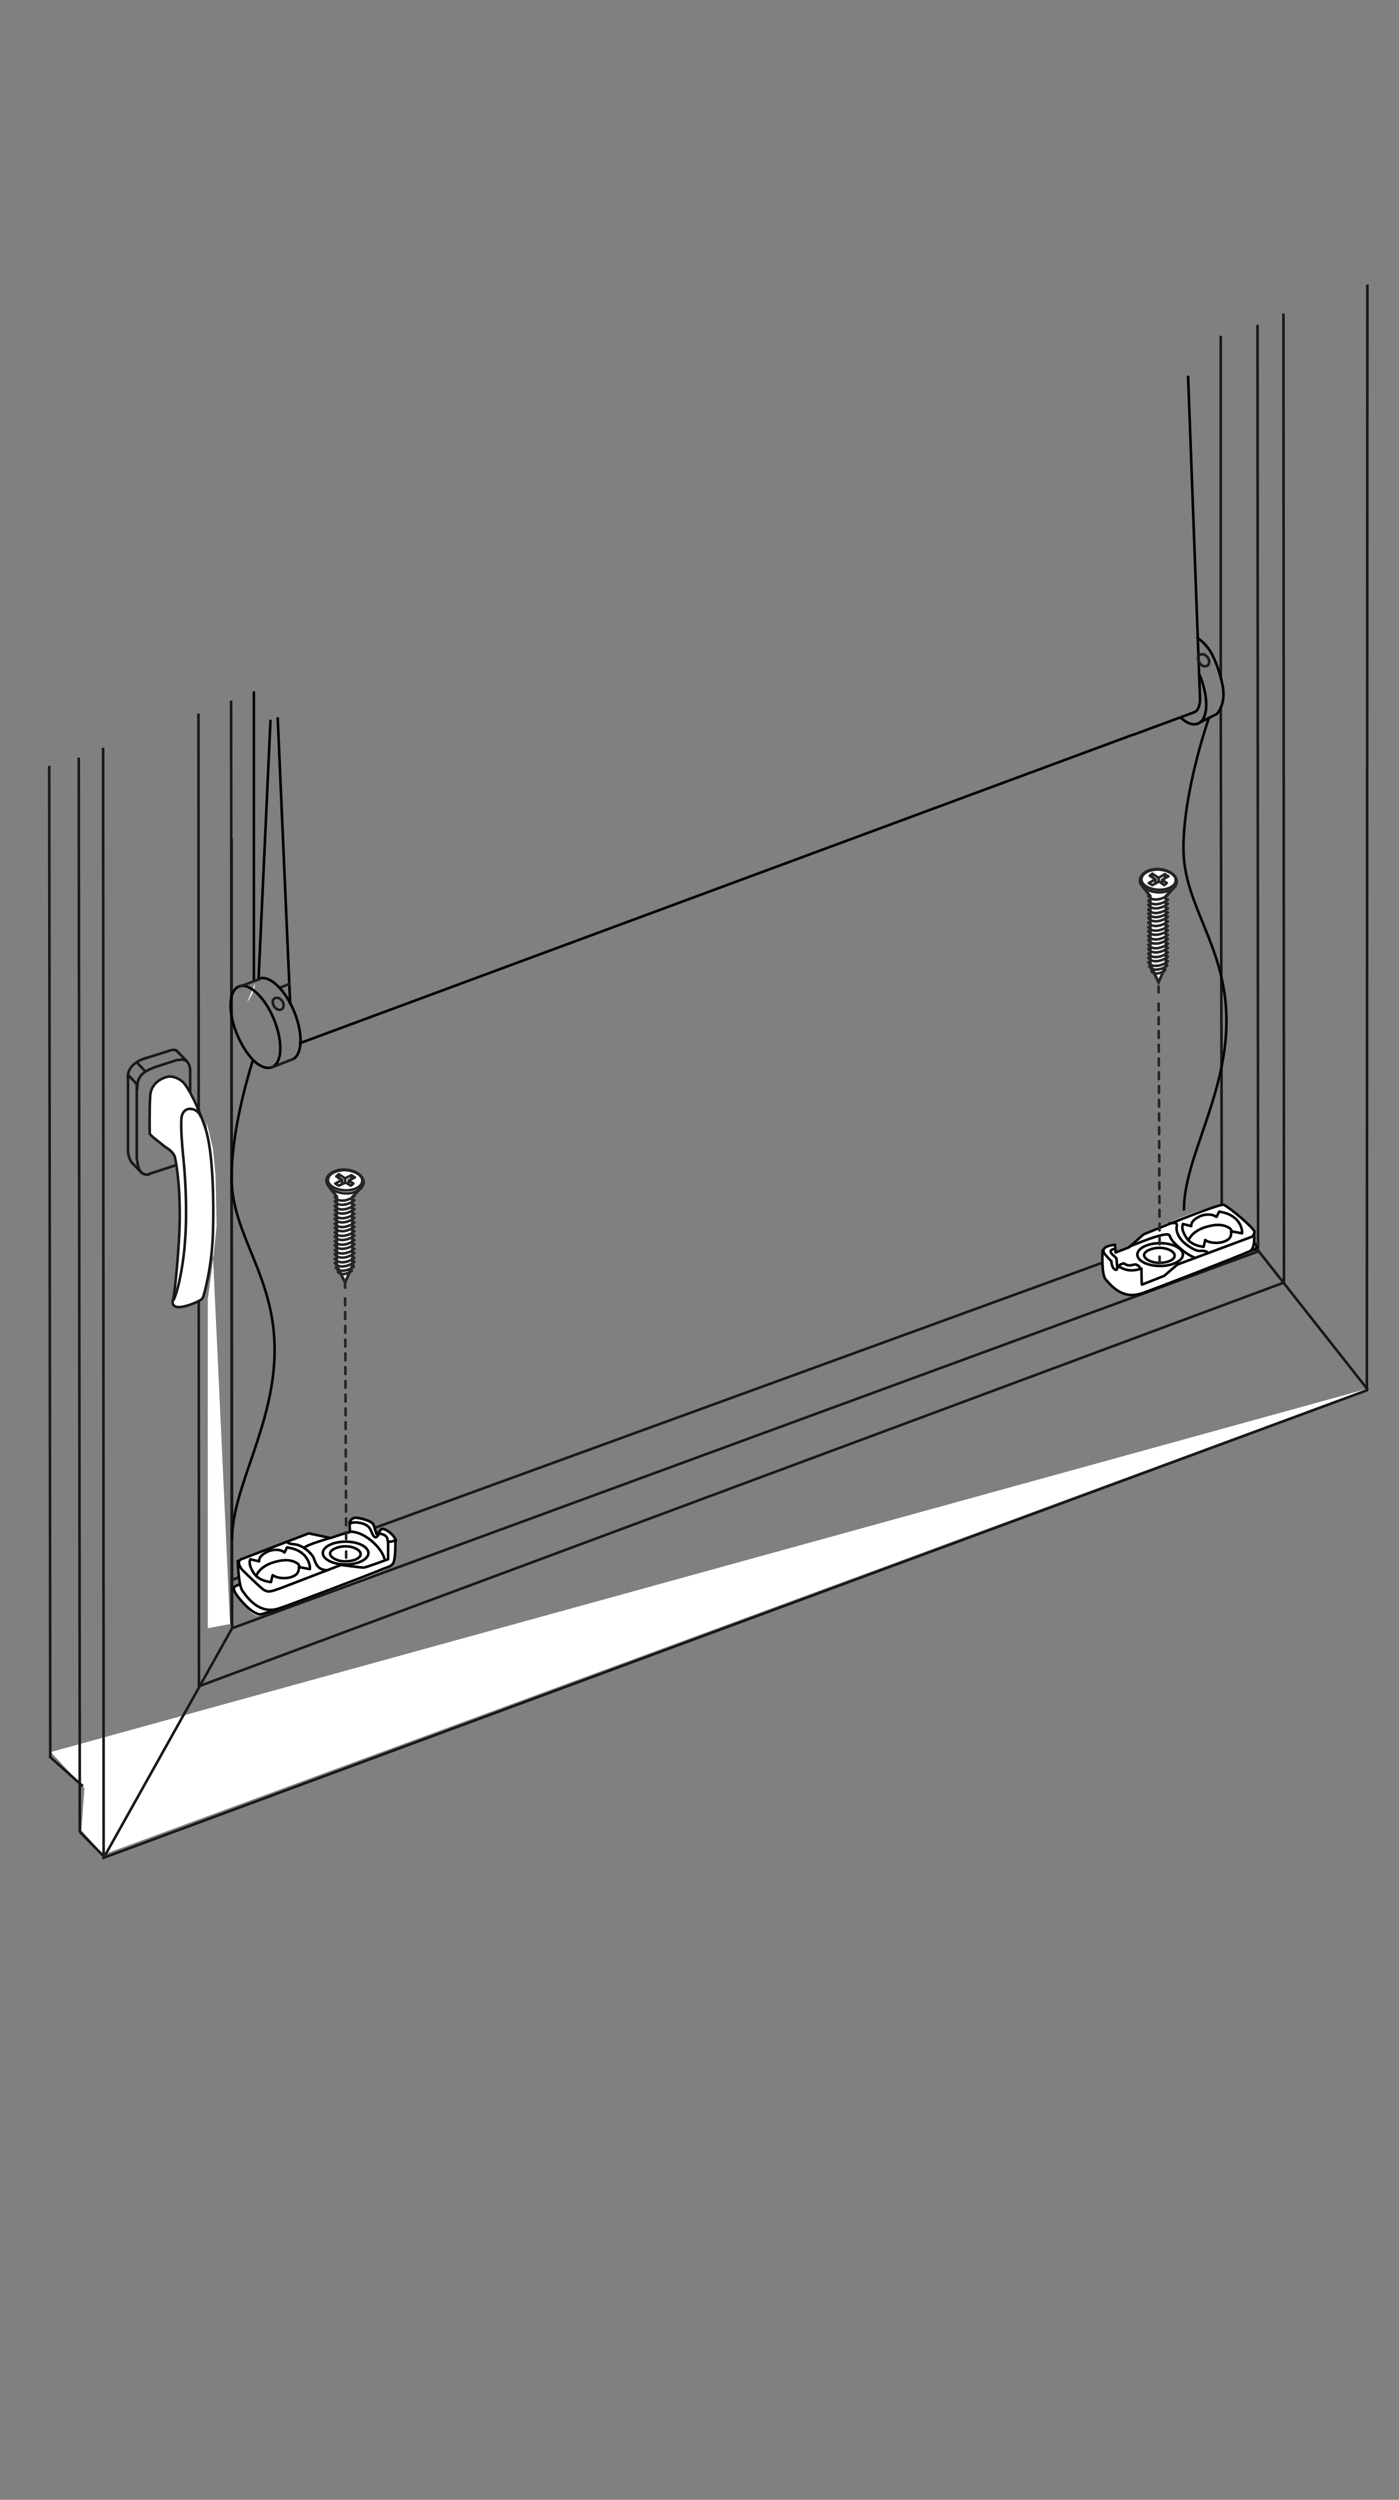 <?xml version="1.0" encoding="utf-8"?>
<!-- Generator: Adobe Illustrator 27.7.0, SVG Export Plug-In . SVG Version: 6.00 Build 0)  -->
<svg version="1.1" id="Ebene_1" xmlns="http://www.w3.org/2000/svg" xmlns:xlink="http://www.w3.org/1999/xlink" x="0px" y="0px"
	 width="270px" height="482.4px" viewBox="0 0 270 482.4" style="enable-background:new 0 0 270 482.4;" xml:space="preserve">
<rect x="0" y="0" width="270" height="482.4" fill="#808080" stroke="none"/>
<style type="text/css">
	.st0{fill:#FFFFFF;}
	.st1{fill:none;stroke:#1A171B;stroke-width:0.5;stroke-linecap:round;stroke-linejoin:round;}
	.st2{fill:none;stroke:#1A171B;stroke-width:0.5;}
	.st3{fill:none;}
	.st4{fill:none;stroke:#050606;stroke-width:0.5;stroke-linecap:round;stroke-linejoin:round;stroke-miterlimit:10;}
	.st5{fill:none;stroke:#050606;stroke-width:0.5;stroke-miterlimit:10;}
	.st6{fill:none;stroke:#000000;stroke-width:0.5;stroke-miterlimit:10;}
	.st7{fill:none;stroke:#000000;stroke-width:0.5;stroke-linecap:round;stroke-linejoin:round;stroke-miterlimit:10;}
	.st8{fill:none;stroke:#1D1C1A;stroke-width:0.5;stroke-linecap:round;stroke-linejoin:round;stroke-miterlimit:10;}
	.st9{fill:none;stroke:#1D1C1A;stroke-width:0.5;stroke-miterlimit:10;}
	.st10{fill:none;stroke:#252524;stroke-width:0.5;stroke-miterlimit:10;}
	.st11{fill:none;stroke:#252524;stroke-width:0.5;stroke-linecap:round;stroke-linejoin:round;stroke-miterlimit:10;}
	.st12{fill:none;stroke:#252524;stroke-width:0.5;stroke-linecap:round;stroke-linejoin:round;}
	.st13{fill:none;stroke:#252524;stroke-width:0.5;stroke-linecap:round;stroke-linejoin:round;stroke-dasharray:1.327,1.327;}
</style>
<g>
	<path class="st0" d="M9.8,338.1l6.5,7l-0.6,8.1l4.2,4.7l244-89.9 M235.7,235.3l-191,69.5"/>
	<g>
		<line class="st1" x1="235.6" y1="130.7" x2="235.6" y2="65"/>
	</g>
	<line class="st2" x1="235.8" y1="235.3" x2="235.6" y2="136.3"/>
	<polyline class="st2" points="44.6,135.2 44.8,314.2 242.8,241.5 242.7,62.7 	"/>
	<polyline class="st2" points="19.9,144.3 20,358.5 263.8,268.3 263.9,54.9 	"/>
	<line class="st2" x1="44.7" y1="304.9" x2="236" y2="235.2"/>
	<g>
		<polyline class="st2" points="38.3,137.7 38.4,325.4 247.8,247.5 247.7,60.5 		"/>
	</g>
	<line class="st2" x1="19.9" y1="358.1" x2="15.4" y2="353.5"/>
	<line class="st2" x1="242.8" y1="241.6" x2="235.5" y2="234.9"/>
	<line class="st2" x1="44.8" y1="314.2" x2="20.3" y2="358"/>
	<line class="st2" x1="15.4" y1="353.5" x2="15.2" y2="146.2"/>
	<line class="st2" x1="16" y1="344.7" x2="9.5" y2="338.9"/>
	<line class="st2" x1="9.7" y1="339" x2="9.5" y2="147.8"/>
	<line class="st2" x1="242.8" y1="241.3" x2="264" y2="268.2"/>
	<line class="st2" x1="44.7" y1="161.8" x2="44.7" y2="313.3"/>
	<polyline class="st0" points="44.4,313.4 40.1,314.2 40.1,250.7 40.7,246.4 41.3,241.5 41.8,236.6 41.7,231.2 41.6,226.8 
		41.1,221.7 39.9,216.6 	"/>
	<path class="st0" d="M243.7,118.7L243.7,118.7L243.7,118.7z"/>
	<g>
		<path class="st0" d="M47.7,193.4c0,0,1.5-1.9,1.5-3.6"/>
		<line class="st3" x1="47.3" y1="194" x2="47.3" y2="194"/>
		<path class="st4" d="M233.3,138.6c0,0-4.9,13.9-4.9,25.1c0,11.2,8.3,18.8,8.3,33.3s-8.2,26.5-8.2,36.4"/>
		<line class="st4" x1="49" y1="133.6" x2="49" y2="189.3"/>
		<line class="st2" x1="26.4" y1="209.1" x2="26.4" y2="223.9"/>
		<path class="st2" d="M26.5,210.2c0-1.4,0-3,3-4.1"/>
		<line class="st2" x1="36.7" y1="206.3" x2="36.7" y2="212"/>
		<path class="st2" d="M26.5,223.9c0,0,0,3.3,2.4,2.7"/>
		<path class="st2" d="M36.7,206.5c0,0,0-2.6-2.4-1.9"/>
		<line class="st2" x1="29.4" y1="206.1" x2="34.3" y2="204.5"/>
		<line class="st2" x1="28.6" y1="226.6" x2="34.1" y2="224.8"/>
		<line class="st2" x1="24.7" y1="207.3" x2="24.7" y2="222.1"/>
		<path class="st2" d="M24.7,208.1c0,0-0.6-2.8,3.7-4"/>
		<path class="st2" d="M34.7,203.4c-0.5-0.6-0.7-1.1-2.2-0.6"/>
		<line class="st2" x1="27.5" y1="204.4" x2="32.6" y2="202.8"/>
		<line class="st2" x1="26.5" y1="209.3" x2="24.6" y2="207.3"/>
		<line class="st2" x1="28" y1="206.7" x2="26.4" y2="205"/>
		<line class="st2" x1="36.2" y1="204.9" x2="34.2" y2="202.9"/>
		<path class="st0" d="M32.3,207.8c0,0-3,0.6-3.3,3.5c-0.2,3.1-0.1,7.4-0.1,7.4s-0.2,0.1,1.2,1.2c1.5,1.2,1.6,1.3,2.5,1.9
			c0,0,1.1,0.8,1.2,1.7c0.2,0.9,1.2,6.2,0.8,14.6c-0.2,4.4-0.9,11.8-1.2,12.7s0.2,1.3,0.7,1.4c1.2,0.3,4.7-1.1,5-1.7
			c0.3-0.5,1.8-6.1,2-12.5s0-16-1.5-20.4s-3.3-7.8-4.3-8.8C34.3,207.9,33,207.6,32.3,207.8"/>
		<path class="st2" d="M32.3,207.8c0,0-3,0.6-3.3,3.5c-0.2,3.1-0.1,7.4-0.1,7.4s-0.2,0.1,1.2,1.2c1.5,1.2,1.6,1.3,2.5,1.9
			c0,0,1.1,0.8,1.2,1.7c0.2,0.9,1.2,6.2,0.8,14.6c-0.2,4.4-0.9,11.8-1.2,12.7s0.2,1.3,0.7,1.4c1.2,0.3,4.7-1.1,5-1.7
			c0.3-0.5,1.8-6.1,2-12.5s0-16-1.5-20.4s-3.3-7.8-4.3-8.8C34.3,207.9,33,207.6,32.3,207.8z"/>
		<path class="st2" d="M33.5,250.9c1.1-2.4,2-7.9,2.2-11.3c0.5-6.2,0-13-0.3-16s-0.5-5.7-0.4-7.6c0.1-1.9,1.4-2,1.4-2
			s1.7-0.3,2.4,1.6"/>
		<line class="st2" x1="27.5" y1="226.5" x2="25.2" y2="224.1"/>
		<path class="st2" d="M24.7,222c0,0,0,1.3,0.6,2.1"/>
		<path class="st4" d="M48.8,204.6c-1.4,4.5-4.1,14.3-4.1,22.6c0,11.2,8.3,18.8,8.3,33.3c0,14.5-8.2,26.5-8.2,36.4"/>
		<path class="st0" d="M46.5,305.8c0,0-0.9-4.6-0.2-4.8c0.1,0,12.5-4.7,13.2-5.1c0.5-0.3,4.5,1.2,4.2,0.9c-0.2-0.2,3.6-0.8,3.6-1.1
			c0.1-1.5,0.7-3.1,1.2-2.8c0.6,0.3,2-0.6,3.5,1.2c0.9,1.1,0.3,0.8,0.5,1.4c0.1,0.5,0,1.3,1-0.3c0.2-0.4,2.1,0.7,2.3,1.1
			c1.4,2.1,0.1,5.4,0,5.7c-0.3,0.9-13.8,5.6-25.3,9.7c-2,0.7-3.5-2.5-5.2-4.5C44.4,306.1,46.5,305.8,46.5,305.8"/>
		<path class="st4" d="M76.3,297.2c0,0,0.1,2.9-0.3,4.2c-0.2,0.7-1,1-1.7,1.2c-2.5,1.1-17.8,6.9-20.5,7.8c-3.7,1.2-6-2-7-3.4
			c-0.8-1.1-0.9-5.8-0.9-5.8"/>
		<path class="st4" d="M74.9,297.5v3.4c0,0-4.3,1.6-4.7,1.6c-0.6,0-4.4-0.5-4.4-0.5s-10.9,4.2-11.7,4.5c-2,0.7-2.3,0.8-3.2,0.3
			c-0.5-0.3-3.9-3.6-4.1-3.8c-0.6-0.7-1.2-1.9,0-2.2l12.8-4.9l4.2,0.9c2.4-0.8,2.9-1,3.6-1.1c0.3,0,0-1.2,0.1-1.5
			c0.2-0.6,1.6-0.4,2.1-0.3s1.4,0.4,1.8,1.1c0.2,0.3,0.5,1.2,0.7,1.4c0.5,0.6,0.7,0,1-0.3"/>
		<ellipse class="st5" cx="66.7" cy="299.7" rx="4.4" ry="2.2"/>
		<path class="st5" d="M69.6,299.9c0,0.8-1.3,1.4-3,1.4c-1.6,0-2.9-0.8-2.9-1.5s1.4-1.4,3-1.4C68.2,298.4,69.6,299.1,69.6,299.9z"/>
		<path class="st5" d="M67.3,295.6c0,0,2.1-0.4,4.8,2.1c2,1.9,2.1,3.2,2.1,3.2"/>
		<path class="st4" d="M57.7,302.4c0,1.1-0.5,1.6-1.4,1.9c-1,0.4-2.8,0.3-3.6-0.3"/>
		<path class="st4" d="M50,301.3c0-0.9,0.7-1.4,1.7-1.9c0.9-0.4,2.3-0.5,3.1,0.1"/>
		<path class="st4" d="M50,301.3l-1.7-0.4c-0.3,0.8,0,1.6,0.7,2.7c0.9,1.3,2.4,1.6,3.3,1.7l0.3-1.3"/>
		<path class="st4" d="M54.9,299.6l0.5-1c0.8,0.2,2.2,0.3,3.4,1.6c0.8,0.9,1.1,2,1,2.6l-2.1-0.4"/>
		<path class="st4" d="M49.5,304c0,0,0.6-1.8,3.6-2.6c2.1-0.6,3.4-0.3,4.3,0.3c0.4,0.3,0.4,0.7,0.4,0.7"/>
		<path class="st4" d="M55.4,297.5c0,0,0,0.4,1.3,0.5c1.8,0.1,3.6,1.9,3.9,2.8c0.5,1.5,1.1,2.2,2.6,2.2"/>
		<path class="st5" d="M53.6,310.5c0,0-1.8,0.6-3.1,1c-0.7,0.2-2.2-0.5-4.2-2.9c-1.4-1.7-1.3-2.2-0.9-2.5c0.2-0.1,1-0.4,1-0.4"/>
		<path class="st4" d="M58.7,298.7c0.4-0.6,5-1.9,5-1.9"/>
		<path class="st6" d="M67.4,294c0,0,0.3-1.3,1.5-1.1c1.4,0.2,2.8,0.7,3.1,1.2c0.3,0.5,0.3,1,0.5,1.4c0.1,0.4,0.1,0.7,0.5,0.5"/>
		<path class="st4" d="M72.9,296c0,0,0.3-0.5,0.6-0.8c0.4-0.7,2.7,1,2.9,2.1"/>
		<path class="st4" d="M73,295.9c1.7,0.2,1.8,1,1.8,1.3c0,0.4,0.7,0.4,1.6,0"/>
		<path class="st0" d="M212.9,241c0,0,0.8-0.6,1.6-0.8c1.2-0.2,0.2,1.7,1,1.4c1.7-0.6-0.4-0.1,2.9-1.3c0.3-0.1,2-2,2.3-2.2
			c7.4-3.6,15-6,15.5-5.7c0.6,0.3,5,3.2,5.9,5.3c0.1,0.2-0.2,1-0.1,1.6c0.4,1.7,1,0,0.6,1.4c-0.2,0.9-11.6,4.4-22.7,9.2
			c-2,0.8-4.6-0.8-6.4-2.8C212.7,246.1,212.9,241,212.9,241"/>
		<path class="st0" d="M212.9,240.8c0,0,1.2-0.4,2-0.7c0.1,0,0,1.6,0.8,1.4c1.7-0.6-0.6-0.1,2.7-1.2c0.3-0.1,1.7-1.9,2-2.1
			c7.3-3.2,15.3-6.1,15.8-5.8c0.6,0.3,3.8,2.6,5.3,4.3c0.9,1.1,0.5,2.3,0.6,2.9c0.4,1.7,0.5,0.6,0.4,1c-0.3,0.9-11.6,4.4-22.7,9.2
			c-2,0.8-4.6-0.8-6.4-2.8C212.7,246.1,212.9,240.8,212.9,240.8"/>
		<path class="st5" d="M241.3,241.4c0,0,1.2-0.3,1.2-0.8c0.1-0.4-0.6-0.8-0.6-0.8"/>
		<path class="st4" d="M242,238.1c0,0,0.4,2.9-0.9,3.4c-2.5,1.1-18.1,7.2-20.8,8.1c-3.6,1.2-5.8-1.4-6.9-2.7c-0.9-1-0.6-5.6-0.6-5.6
			"/>
		<path class="st4" d="M242.1,237.7c0,0.8-0.6,1-0.6,1s-13.9,5.2-14.2,5.3c-0.2,0.1-2.6,2.2-2.6,2.2l-4.3,1.7
			c-0.1,0-0.1-3.2-0.1-3.1c-2.1,0.7-3.3,0.2-4.2-0.3c-0.5-0.3-0.4,0.8-0.9,0.5c-0.7-0.4-0.7-1.6-0.7-1.6s-0.2-0.2-0.4-0.4
			s-0.6-0.7-0.8-0.9c-0.6-0.7-0.7-1.6,1.9-1.9l0.1,1.5l2.6-1l2.8-2.5c0,0,14.8-6.1,15.5-5.7C237.7,233.3,242.1,237.1,242.1,237.7z"
			/>
		<path class="st5" d="M228.3,242.1c0,1.2-2,2.2-4.4,2.2c-2.5,0-4.4-1-4.4-2.2s2-2.2,4.4-2.2C226.3,239.9,228.3,240.9,228.3,242.1z"
			/>
		<path class="st5" d="M226.7,242.3c0,0.8-1.3,1.4-3,1.4c-1.6,0-2.9-0.8-2.9-1.5s1.4-1.4,3-1.4C225.3,240.8,226.7,241.5,226.7,242.3
			z"/>
		<path class="st4" d="M217.9,240.6c0,0,7.4-3.2,7.8-2.2s0.9,1.5,2.3,2.7c1.4,1.2,2.6,1.6,2.6,1.6"/>
		<path class="st4" d="M237.6,237.7c0.1,1.1-0.5,1.6-1.4,1.9c-1,0.4-2.8,0.3-3.6-0.3"/>
		<path class="st4" d="M229.9,236.6c0-0.9,0.7-1.4,1.7-1.9c0.9-0.4,2.3-0.5,3.1,0.1"/>
		<path class="st4" d="M229.9,236.6l-1.6-0.4c-0.3,0.8,0,1.6,0.7,2.7c0.9,1.3,2.4,1.6,3.3,1.7l0.3-1.3"/>
		<path class="st4" d="M234.8,234.8l0.5-1c0.8,0.2,2.1,0.3,3.4,1.6c0.8,0.9,1.1,2,1,2.6l-2.1-0.4"/>
		<path class="st4" d="M229.4,239.3c0,0,0.6-1.8,3.6-2.6c2.1-0.6,3.4-0.3,4.3,0.3c0.4,0.3,0.4,0.7,0.4,0.7"/>
		<path class="st5" d="M225.5,236.1c1.1-0.1,1.8-0.3,1.6,0.6s0.4,2.1,1.2,2.9c0.7,0.7,2.3,1.8,3.2,1.8c0.9-0.1,1.9,0.1,1.3,0.6"/>
		<path class="st4" d="M220,244.6c-1.1-1.4-1.5,0.3-3.1-0.8c0,0-0.8,0.1-1.2,0.7"/>
		<path class="st4" d="M215.2,241c0,0-1.6,0.1-0.4,1.2c0.6,0.5,0.7,0.6,0.7,0.9l0.1,1.4"/>
		<line class="st7" x1="52.2" y1="139.1" x2="49.9" y2="189"/>
		<line class="st7" x1="53.6" y1="138.6" x2="56" y2="193.7"/>
		<line class="st8" x1="54" y1="190.6" x2="55.8" y2="189.9"/>
		<line class="st7" x1="229.3" y1="72.7" x2="231.6" y2="134.8"/>
		<polyline class="st7" points="230.6,137.4 218.7,141.8 218.6,141.8 57.9,201.3 		"/>
		<path class="st6" d="M54.1,202.3c0-3.7-2.1-8.6-4.8-10.9c-2.6-2.3-4.8-1.1-4.8,2.6c0,3.5,1.9,7.9,4.2,10.4
			c0.2,0.2,0.3,0.3,0.5,0.5C51.9,207.2,54.1,206,54.1,202.3z"/>
		<path class="st6" d="M56.5,204.4c0.9-0.4,1.5-1.7,1.5-3.6c0-3.7-2.1-8.6-4.8-10.9c-1.1-1-2.2-1.3-3-1.1"/>
		<line class="st8" x1="46.2" y1="190.4" x2="50.2" y2="188.9"/>
		<line class="st8" x1="52.4" y1="206" x2="56.5" y2="204.4"/>
		<path class="st9" d="M52.8,194c-0.3-0.6-0.2-1.2,0.3-1.4c0.6-0.2,1.1,0.1,1.5,0.8c0.2,0.5,0.2,1.2-0.3,1.4
			C53.5,195.1,53,194.4,52.8,194z"/>
		<path class="st6" d="M230.6,137.4c0.6-0.3,1-1.2,1-2.6"/>
		<path class="st6" d="M227.8,138.4c0.1,0.1,0.1,0.1,0.2,0.2c2.6,2.3,4.8,1.1,4.8-2.6c0-1.8-0.5-3.9-1.3-5.8"/>
		<path class="st7" d="M231.1,123.1c0.2,0.2,0.8,0.4,2,1.9s2.4,4.8,2.9,7.5c0.6,3.7-1.2,5.3-1.2,5.3l-3.2,1.6"/>
		<path class="st9" d="M233.3,128.1c-0.1,0.2-0.2,0.4-0.4,0.4c-0.8,0.3-1.2-0.3-1.5-0.8c-0.4-0.6-0.2-1.2,0.3-1.4
			c0.4-0.1,0.7-0.1,1,0.2C232.7,126.5,233.6,127.1,233.3,128.1z"/>
		<path class="st0" d="M69.6,229.3L68,231v13.2l-1.4,3.3l-1.6-3.3v-13.3l-1.4-1.8l0,0c-0.4-0.4-0.6-0.8-0.6-1.3
			c0-1.2,1.7-2.2,3.6-2.1c2,0.1,3.5,1.1,3.5,2.4C70.1,228.6,69.9,229,69.6,229.3L69.6,229.3z"/>
		<path class="st10" d="M69.6,229.3L68,231v13.2l-1.4,3.3l-1.6-3.3v-13.3l-1.4-1.8l0,0c-0.4-0.4-0.6-0.8-0.6-1.3
			c0-1.2,1.7-2.2,3.6-2.1c2,0.1,3.5,1.1,3.5,2.4C70.1,228.6,69.9,229,69.6,229.3L69.6,229.3z"/>
		<path class="st11" d="M68.4,230.8c-0.7,0.7-3,1.5-3.8,0.2"/>
		<path class="st11" d="M68.4,231.6c-0.7,0.7-3,1.5-3.8,0.2"/>
		<path class="st11" d="M68.4,232.5c-0.7,0.7-3,1.5-3.8,0.2"/>
		<path class="st11" d="M68.4,233.3c-0.7,0.7-3,1.5-3.8,0.2"/>
		<path class="st11" d="M68.4,234.2c-0.7,0.7-3,1.5-3.8,0.2"/>
		<path class="st11" d="M68.4,235c-0.7,0.7-3,1.5-3.8,0.2"/>
		<path class="st11" d="M68.4,235.9c-0.7,0.7-3,1.5-3.8,0.2"/>
		<path class="st11" d="M70.2,228.2c-0.1,1.2-1.7,2.2-3.6,2.1s-3.5-1.1-3.5-2.4c0-1.2,1.7-2.2,3.6-2.1
			C68.7,225.9,70.2,227,70.2,228.2z"/>
		<path class="st11" d="M69.9,227.9c0,1.1-1.6,1.9-3.4,1.8c-1.8-0.1-3.3-1-3.2-2.1s1.6-1.9,3.4-1.8C68.5,225.9,70,226.8,69.9,227.9z
			"/>
		<polygon class="st11" points="64.7,228.4 65.4,228.8 66.7,228.2 67.7,228.8 68.2,228.4 67.3,227.8 68.5,227.2 67.8,226.8 
			66.6,227.4 65.4,226.6 64.9,227 66,227.7 		"/>
		<line class="st11" x1="69.6" y1="229.3" x2="68" y2="231"/>
		<line class="st11" x1="65" y1="230.9" x2="63.6" y2="229.2"/>
		<line class="st11" x1="66" y1="228.5" x2="66" y2="227.7"/>
		<line class="st11" x1="66.6" y1="228.2" x2="66.6" y2="227.4"/>
		<line class="st11" x1="67.3" y1="228.5" x2="67.3" y2="227.8"/>
		<line class="st11" x1="67.8" y1="227.6" x2="67.8" y2="226.8"/>
		<line class="st11" x1="65.4" y1="227.4" x2="65.4" y2="226.6"/>
		<polyline class="st11" points="65,230.9 65,244.2 66.6,247.5 68.1,244.2 68,231 		"/>
		<path class="st11" d="M68.4,236.7c-0.7,0.7-3,1.5-3.8,0.2"/>
		<path class="st11" d="M68.4,237.6c-0.7,0.7-3,1.5-3.8,0.2"/>
		<path class="st11" d="M68.4,238.4c-0.7,0.7-3,1.5-3.8,0.2"/>
		<path class="st11" d="M68.4,239.3c-0.7,0.7-3,1.5-3.8,0.2"/>
		<path class="st11" d="M68.4,240.1c-0.7,0.7-3,1.5-3.8,0.2"/>
		<path class="st11" d="M68.4,241c-0.7,0.7-3,1.5-3.8,0.2"/>
		<path class="st11" d="M68.4,241.8c-0.7,0.7-3,1.5-3.8,0.2"/>
		<path class="st11" d="M68.4,242.7c-0.7,0.7-3,1.5-3.8,0.2"/>
		<path class="st11" d="M68.4,243.5c-0.7,0.7-3,1.5-3.8,0.2"/>
		<path class="st11" d="M68.3,244.4c-0.6,0.6-2.8,1.4-3.5,0.2"/>
		<path class="st11" d="M67.9,245.2c-0.5,0.5-2.1,1.1-2.7,0.2"/>
		<line class="st12" x1="66.8" y1="300.6" x2="66.8" y2="299.4"/>
		<line class="st13" x1="66.8" y1="297" x2="66.6" y2="249.7"/>
		<line class="st12" x1="66.6" y1="248.5" x2="66.6" y2="247.3"/>
		<path class="st0" d="M226.6,171.3L225,173v13.3l-1.4,3.3l-1.6-3.3V173l-1.4-1.8l0,0c-0.4-0.4-0.6-0.8-0.6-1.3
			c0.1-1.2,1.7-2.2,3.6-2.1s3.5,1.1,3.5,2.4C227.1,170.6,226.9,171,226.6,171.3L226.6,171.3z"/>
		<path class="st10" d="M226.6,171.3L225,173v13.3l-1.4,3.3l-1.6-3.3V173l-1.4-1.8l0,0c-0.4-0.4-0.6-0.8-0.6-1.3
			c0.1-1.2,1.7-2.2,3.6-2.1s3.5,1.1,3.5,2.4C227.1,170.6,226.9,171,226.6,171.3L226.6,171.3z"/>
		<path class="st11" d="M225.4,172.7c-0.7,0.7-3,1.5-3.8,0.2"/>
		<path class="st11" d="M225.4,173.6c-0.7,0.7-3,1.5-3.8,0.2"/>
		<path class="st11" d="M225.4,174.4c-0.7,0.7-3,1.5-3.8,0.2"/>
		<path class="st11" d="M225.4,175.3c-0.7,0.7-3,1.5-3.8,0.2"/>
		<path class="st11" d="M225.4,176.1c-0.7,0.7-3,1.5-3.8,0.2"/>
		<path class="st11" d="M225.4,176.9c-0.7,0.7-3,1.5-3.8,0.2"/>
		<path class="st11" d="M225.4,177.8c-0.7,0.7-3,1.5-3.8,0.2"/>
		<path class="st11" d="M227.1,170.1c-0.1,1.2-1.7,2.2-3.6,2.1s-3.5-1.1-3.5-2.4c0.1-1.2,1.7-2.2,3.6-2.1S227.2,168.9,227.1,170.1z"
			/>
		<path class="st11" d="M226.9,169.9c0,1.1-1.6,1.9-3.4,1.8c-1.8-0.1-3.3-1-3.2-2.1s1.6-1.9,3.4-1.8
			C225.5,167.9,227,168.8,226.9,169.9z"/>
		<polygon class="st11" points="221.7,170.4 222.4,170.8 223.7,170.1 224.7,170.8 225.2,170.4 224.3,169.8 225.5,169.1 224.8,168.7 
			223.6,169.4 222.4,168.6 221.9,169 223,169.7 		"/>
		<line class="st11" x1="226.6" y1="171.2" x2="225" y2="172.9"/>
		<line class="st11" x1="222" y1="172.9" x2="220.6" y2="171.1"/>
		<line class="st11" x1="223" y1="170.5" x2="223" y2="169.7"/>
		<line class="st11" x1="223.6" y1="170.1" x2="223.6" y2="169.4"/>
		<line class="st11" x1="224.3" y1="170.5" x2="224.3" y2="169.8"/>
		<line class="st11" x1="224.8" y1="169.5" x2="224.8" y2="168.7"/>
		<line class="st11" x1="222.4" y1="169.3" x2="222.4" y2="168.6"/>
		<polyline class="st11" points="222,172.9 222,186.1 223.6,189.5 225.1,186.2 225,172.9 		"/>
		<path class="st11" d="M225.4,178.7c-0.7,0.7-3,1.5-3.8,0.2"/>
		<path class="st11" d="M225.4,179.5c-0.7,0.7-3,1.5-3.8,0.2"/>
		<path class="st11" d="M225.4,180.4c-0.7,0.7-3,1.5-3.8,0.2"/>
		<path class="st11" d="M225.4,181.2c-0.7,0.7-3,1.5-3.8,0.2"/>
		<path class="st11" d="M225.4,182.1c-0.7,0.7-3,1.5-3.8,0.2"/>
		<path class="st11" d="M225.4,182.9c-0.7,0.7-3,1.5-3.8,0.2"/>
		<path class="st11" d="M225.4,183.8c-0.7,0.7-3,1.5-3.8,0.2"/>
		<path class="st11" d="M225.4,184.6c-0.7,0.7-3,1.5-3.8,0.2"/>
		<path class="st11" d="M225.4,185.5c-0.7,0.7-3,1.5-3.8,0.2"/>
		<path class="st11" d="M225.3,186.3c-0.6,0.6-2.8,1.4-3.5,0.2"/>
		<path class="st11" d="M224.9,187.2c-0.5,0.5-2.1,1.1-2.7,0.2"/>
		<line class="st12" x1="223.8" y1="243.7" x2="223.8" y2="242.5"/>
		<line class="st13" x1="223.8" y1="240.1" x2="223.6" y2="192.8"/>
		<line class="st12" x1="223.6" y1="191.5" x2="223.6" y2="190.4"/>
	</g>
</g>
</svg>
